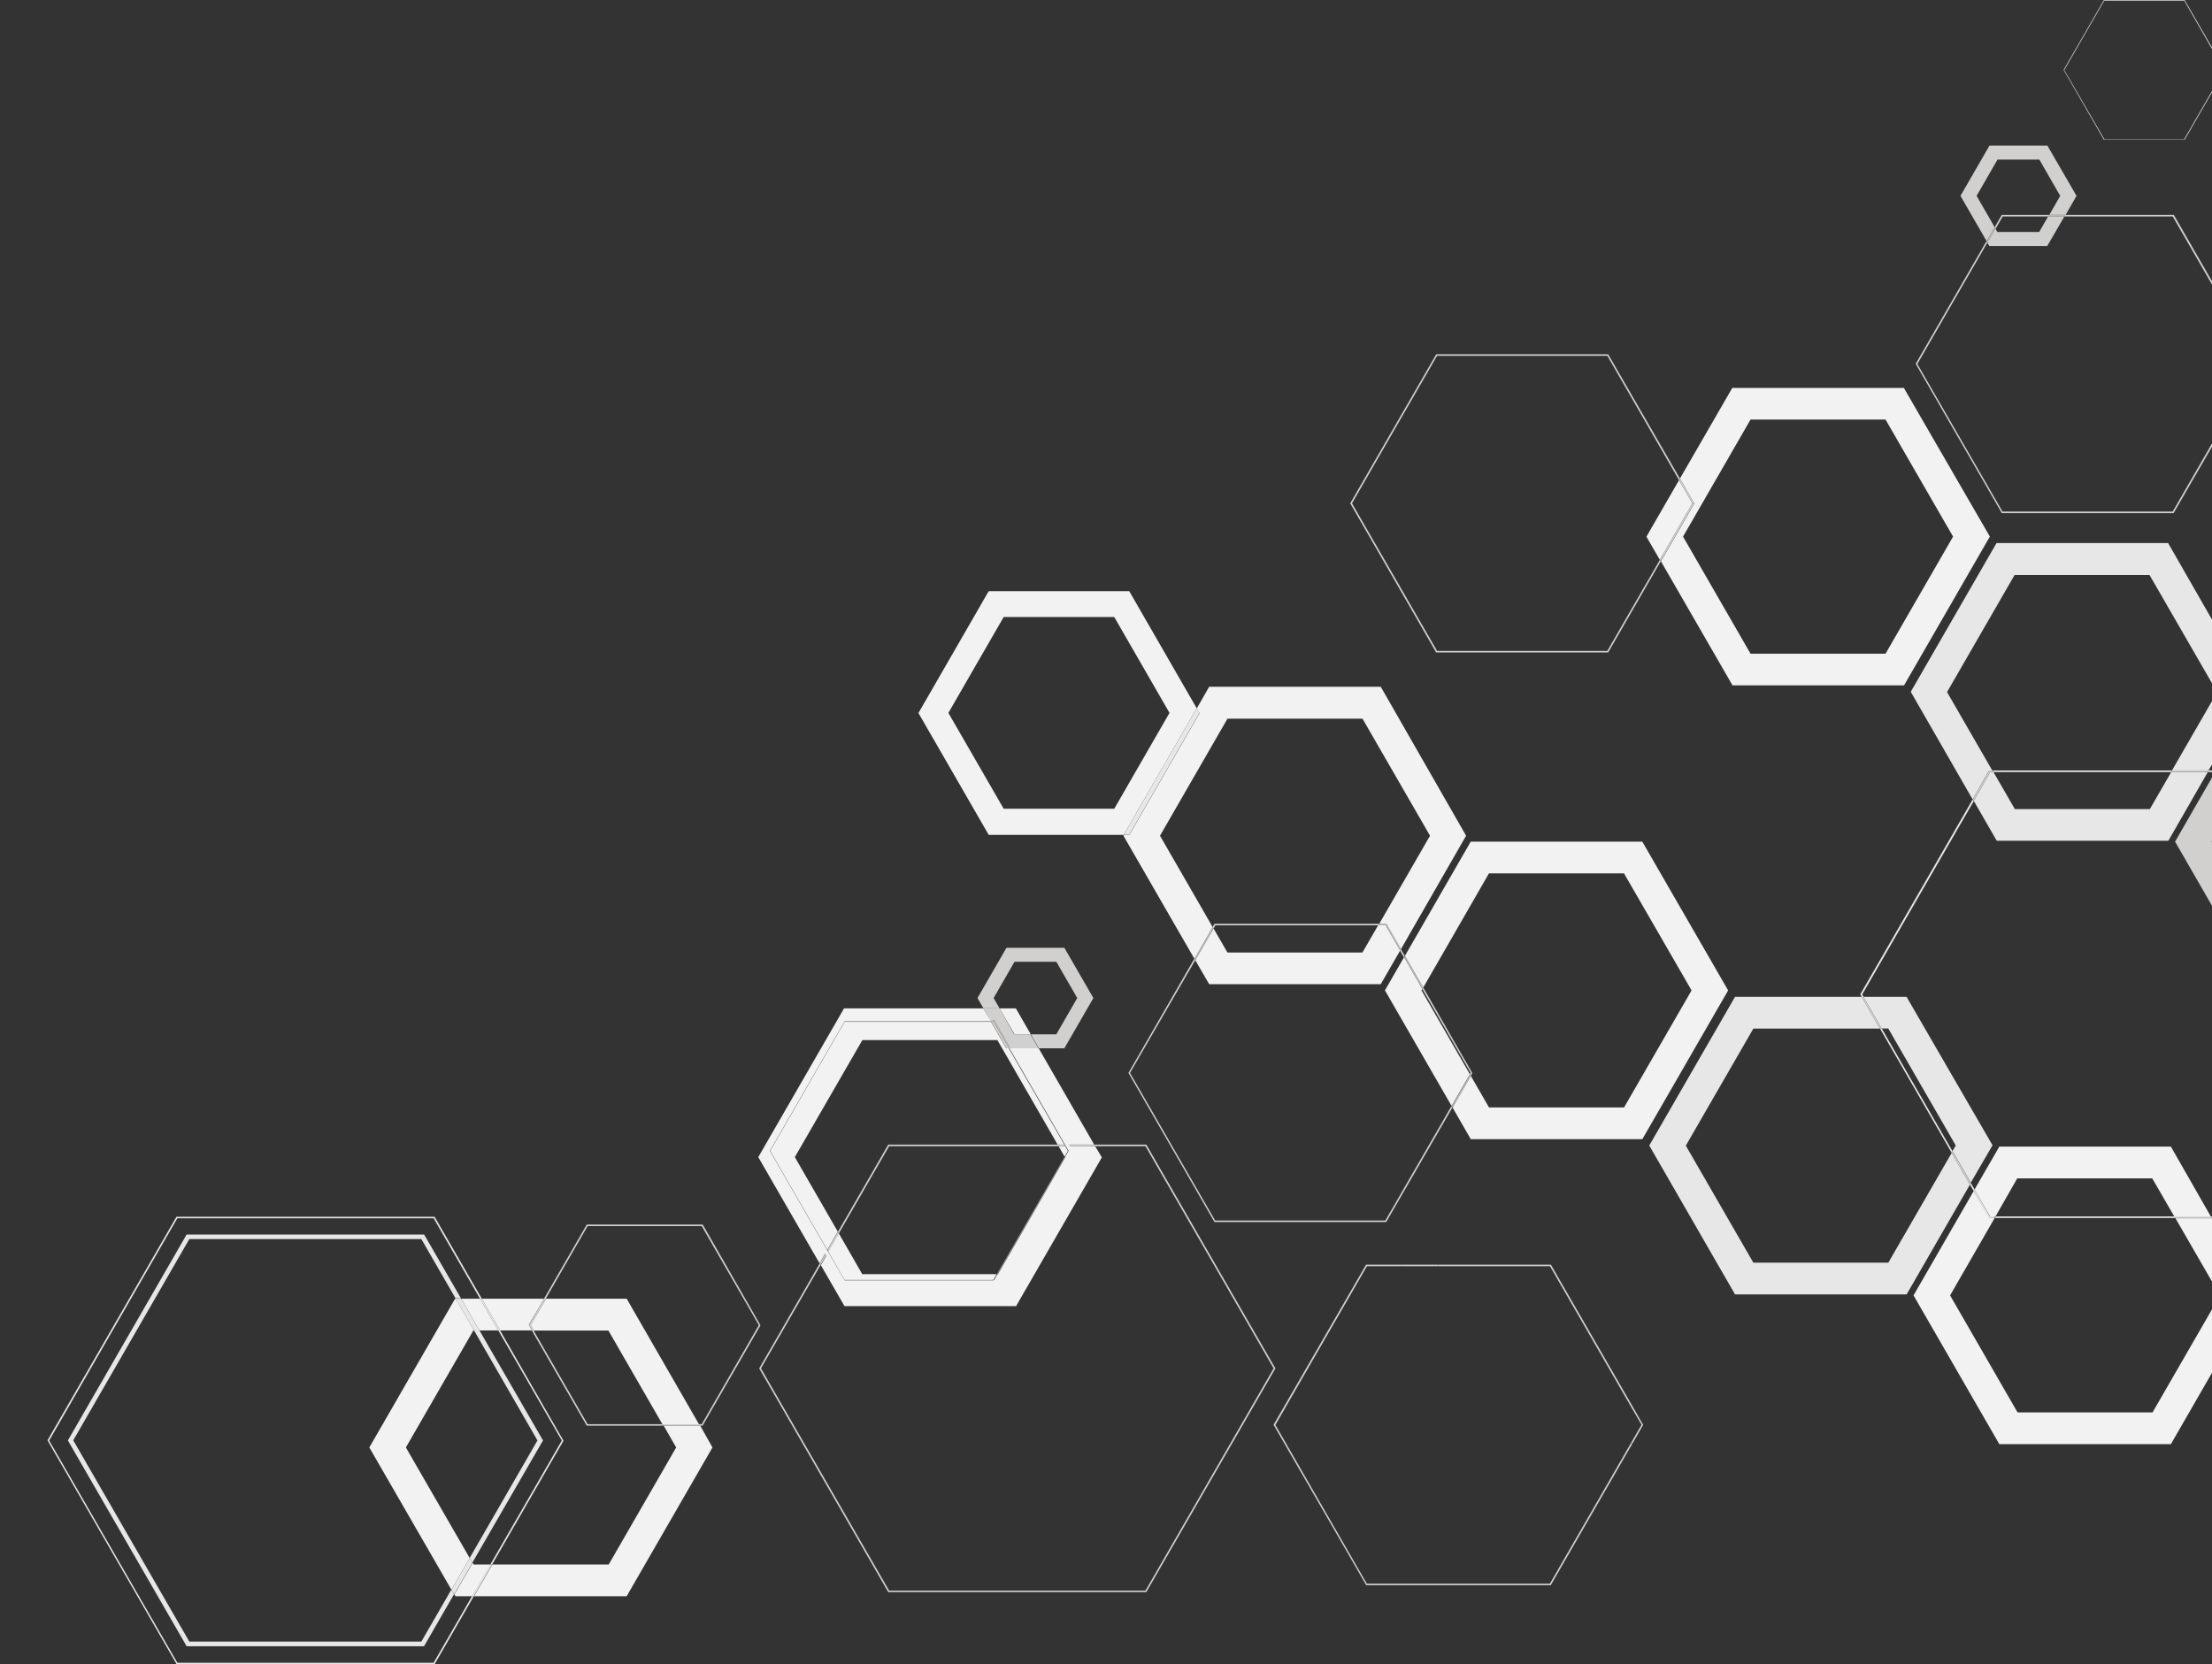 <svg width="1180" height="888" viewBox="0 0 1180 888" fill="none" xmlns="http://www.w3.org/2000/svg">
<rect x="0" y="0" width="1180" height="888" fill="#333333" stroke="none"/>
<g style="mix-blend-mode:multiply" clip-path="url(#clip0)">
<path d="M876.09 449.064H784.561L749.462 510.007L759.229 526.926L794.299 465.983H866.323L902.378 528.435L866.352 590.888H794.328L784.619 574.027L774.88 590.946L784.59 607.807H876.119L921.884 528.435L876.09 449.064ZM748.998 510.704L738.796 528.406L774.358 590.104L784.126 573.185L758.302 528.406L758.736 527.623L748.998 510.704Z" fill="#F2F2F2"/>
<path d="M541.912 538.012H533.217L541.187 551.855H549.882L541.912 538.012ZM524.522 538.012H450.267L404.502 617.383L437.195 674.061L440.847 667.734L409.893 614.046V613.843L450.238 544.339H528.319L524.522 538.012ZM528.638 545.18H450.556L410.849 614.046L441.311 666.892L446.933 657.142L424.007 617.383L460.034 554.931H532.058L564.2 610.709H567.794L538.144 559.313H536.782L528.638 545.18ZM554.085 559.313H539.101L568.751 610.709H583.706L554.085 559.313ZM584.199 611.55H569.214L570.664 614.046V614.249L530.579 683.899H450.238V683.695L441.543 668.691L437.891 675.047L450.498 696.9H542.028L587.792 617.528L584.199 611.55ZM568.258 611.55H564.693L567.91 617.151L569.707 614.046L568.258 611.55ZM447.426 657.983L441.803 667.734L450.498 682.912H529.913L531.71 679.836H459.976L447.426 657.983Z" fill="#F2F2F2"/>
<path d="M1017.06 531.86H994.052L1003.79 548.75H1007.3L1043.32 611.202L1041.56 614.104L1051.32 631.023L1062.92 611.057L1017.06 531.86ZM993.096 531.86H925.565L879.8 611.202L925.565 690.631H1017.09L1050.86 632.068L1041.12 615.149L1007.33 673.712H935.332L899.306 611.26L935.332 548.808H1002.86L993.096 531.86Z" fill="#E7E7E7"/>
<path d="M1181.26 412.672L1160.3 449.064L1181.26 485.456V451.618L1179.81 449.064L1181.26 446.51V412.672Z" fill="#D1D0CF"/>
<path d="M1156.59 289.741H1065.06L1019.3 369.112L1052.31 426.544L1061 411.221H1062.86L1038.66 369.258L1074.68 306.805H1146.68L1181.14 366.53V332.576L1156.59 289.741ZM1181.29 371.84L1158.65 411.076H1178.15L1181.29 405.678V371.84ZM1177.72 412.034H1158.19L1146.85 431.681H1074.83L1063.47 412.034H1061.61L1052.92 427.328L1065.18 448.6H1156.71L1177.72 412.034Z" fill="#E7E7E7"/>
<path d="M334.304 692.924H291.264L283.119 707.028L284.743 709.93H324.566L353.404 759.961H372.91L334.304 692.924ZM290.307 692.924H257.005L266.773 709.843H283.786L282.163 706.941V706.738L290.307 692.924ZM256.049 692.924H245.992L255.73 709.843H265.816L256.049 692.924ZM243.122 692.924H242.775L197.01 772.295L240.833 848.242L250.571 831.323L216.516 772.295L252.542 709.843H252.861L243.122 692.924ZM373.548 760.687H354.042L360.708 772.295L324.71 834.747H262.657L252.89 851.666H334.304L380.069 772.295L373.548 760.687ZM252.165 833.818L242.398 850.738L242.919 851.666H251.933L261.701 834.747H252.687L252.165 833.818Z" fill="#F2F2F2"/>
<path d="M736.564 366.414H645.035L638.398 378.022L639.876 380.547L602.4 445.553H599.502L599.299 445.901L637.18 511.603L646.919 494.684L618.805 445.901L654.802 383.449H726.826L762.852 445.901L735.695 493.001H739.665V493.204L747.317 506.467L782.097 445.901L736.564 366.414ZM739.173 493.698H735.173L726.797 508.208H654.773L647.382 495.381L637.615 512.3L645.035 525.127H736.564L746.94 507.134L739.173 493.698Z" fill="#F2F2F2"/>
<path d="M602.4 315.424H527.42L489.945 380.43L527.42 445.436H599.473L638.398 377.906L602.4 315.424ZM535.42 431.507L505.914 380.372L535.42 329.209H594.401L623.877 380.372L594.401 431.507H535.42Z" fill="#F2F2F2"/>
<path d="M638.397 377.906L599.473 445.436H602.371L639.846 380.43L638.397 377.906Z" fill="#E7E7E7"/>
<path d="M1158.07 611.782H1066.54L1053.32 634.679L1061.61 649.045H1064.51L1076.1 628.73H1148.13L1159.87 649.045H1179.37L1158.07 611.782ZM1052.86 635.492L1020.78 691.154L1066.54 770.525H1158.07L1181.26 730.273V696.435L1148.27 753.606H1076.28L1040.28 691.154L1064.08 649.857H1061.18V649.654L1052.86 635.492ZM1180.01 650.002H1160.5L1181.29 686.017V652.034L1180.01 650.002Z" fill="#F2F2F2"/>
<path d="M1015.62 206.975H924.087L896.176 255.323L903.769 268.527V268.73L886.031 299.492L924.203 365.659H1015.73L1061.5 286.288L1015.62 206.975ZM897.828 286.317L933.825 223.864H1005.85L1041.88 286.317L1005.85 348.769H933.825L897.828 286.317Z" fill="#F2F2F2"/>
<path d="M895.683 256.193L878.293 286.346L885.452 298.709L902.813 268.556L895.683 256.193Z" fill="#F2F2F2"/>
<path d="M735.666 492.885H647.875L646.89 494.568L647.382 495.41L648.368 493.698H735.318L735.666 492.885ZM747.259 506.351L746.795 507.163L748.853 510.733L749.317 509.92L747.259 506.351ZM637.122 511.487L602.11 572.227L601.965 572.43L647.73 651.802V652.005H739.492L774.706 591.062L774.214 590.249L739.028 651.192H648.223L602.806 572.46L637.586 512.358L637.122 511.487ZM759.2 526.839L758.708 527.652L784.532 572.43L784.097 573.214L784.561 574.027L785.372 572.634V572.43L759.2 526.839Z" fill="#D1D0CF"/>
<path d="M749.462 509.92L748.998 510.733L758.736 527.652L759.229 526.839L749.462 509.92ZM784.242 573.214L774.474 590.133L774.967 590.946L784.706 574.027L784.242 573.214Z" fill="#B8B8B6"/>
<path d="M739.636 492.885H735.666L735.173 493.698H739.173L746.911 507.163L747.404 506.351L739.752 493.088L739.636 492.885ZM646.89 494.568L637.151 511.487L637.615 512.329L647.382 495.41L646.89 494.568Z" fill="#B8B8B6"/>
<path d="M1101.2 37.379L1122.54 0.377H1165.2L1186.42 37.379L1165.08 74.38H1122.65L1101.2 37.379ZM1122.33 0L1100.83 37.291L1122.33 74.583H1165.43L1186.94 37.291L1165.43 0H1122.33Z" fill="#D1D0CF"/>
<path d="M1159.63 114.631H1101.67L1101.2 115.473H1159.03L1204.44 194.206L1159.03 272.938H1068.25L1022.83 194.206L1060.13 129.519L1059.67 128.706L1021.99 194.002V194.206L1067.76 273.577V273.78H1159.52L1205.4 194.38V194.176L1159.75 114.863L1159.63 114.631ZM1093.18 114.631H1067.87L1064.08 121.248L1064.57 122.06L1068.37 115.473H1092.71L1093.18 114.631Z" fill="#D1D0CF"/>
<path d="M611.501 610.709H583.822L584.315 611.55H611.037L679.409 730.099L611.037 848.677H474.323L405.951 730.099L437.775 674.902L437.311 674.06L405.11 729.896L404.995 730.099L473.714 849.287L473.83 849.49H611.501L680.25 730.331L680.366 730.099L611.646 610.912L611.501 610.709Z" fill="#D1D0CF"/>
<path d="M583.822 610.709H568.838L569.33 611.55H584.315L583.822 610.709ZM440.963 667.734L437.311 674.061L437.775 674.902L441.426 668.547L440.963 667.734Z" fill="#D1D0CF"/>
<path d="M564.316 610.709H473.83L447.049 657.142L447.542 657.983L474.323 611.55H564.809L564.316 610.709Z" fill="#D1D0CF"/>
<path d="M567.91 610.709H564.316L564.809 611.55H568.374L567.91 610.709ZM447.049 657.141L441.426 666.892L441.919 667.734L447.542 657.983L447.049 657.141Z" fill="#D1D0CF"/>
<path d="M568.026 617.151L531.854 679.835H532.145L568.171 617.383L568.026 617.151Z" fill="#D1D0CF"/>
<path d="M528.637 543.642H449.803L409.313 613.843L409.197 614.046L440.47 668.256L440.934 669.098L449.658 684.247L449.803 684.45H530.956L571.446 614.249L571.562 614.046L570.113 611.521L569.62 610.68L539.68 558.762H538.724L568.664 610.68L569.156 611.521L570.606 614.046L568.78 617.18L568.924 617.412L532.579 680.503H532.289L530.492 683.608H450.267L441.426 668.256L440.934 667.444L410.153 614.046L450.267 544.484H529.13L528.637 543.642Z" stroke="#F2F2F2" stroke-miterlimit="10"/>
<path d="M231.819 649.219H94.119L25.399 768.377V768.609L94.119 887.768V888H231.819L252.745 851.666H251.788L231.326 887.158H94.612L26.24 768.609L94.612 650.002H231.326L256.049 692.895H257.005L231.935 649.364L231.819 649.219ZM266.773 709.843H265.816L299.698 768.609L261.556 834.747H262.512L300.538 768.812V768.609L266.773 709.843Z" fill="#E7E7E7"/>
<path d="M257.005 692.924H256.049L265.816 709.843H266.773L257.005 692.924ZM262.512 834.747H261.556L251.788 851.666H252.745L262.512 834.747Z" fill="#E7E7E7"/>
<path d="M226.283 658.708H99.539L36.21 768.551L99.191 877.727L99.539 878.365H226.196L242.166 850.68L240.746 848.184L224.776 875.869H100.988L39.079 768.493L100.988 661.117H224.776L243.035 692.779H245.934L226.602 659.26L226.283 658.708ZM255.73 709.785H252.832L286.713 768.551L250.542 831.265L251.991 833.76L289.67 768.551L255.73 709.785Z" fill="#E7E7E7"/>
<path d="M245.992 692.924H243.093L252.832 709.843H255.73L245.992 692.924ZM250.571 831.323L240.833 848.242L242.253 850.738L252.02 833.818L250.571 831.323Z" fill="#E7E7E7"/>
<path d="M374.881 653.369H313.001L290.191 692.924H291.148L313.465 654.181H374.33L404.791 707.028L374.33 759.874H372.707L373.2 760.687H374.794L405.632 707.231V707.028L374.881 653.369ZM284.626 709.843H283.67L313.001 760.687H353.781L353.288 759.874H313.465L284.626 709.843Z" fill="#D1D0CF"/>
<path d="M291.264 692.924H290.307L282.279 706.824V707.028L283.902 709.93H284.858L283.235 707.028L291.264 692.924ZM372.91 759.874H353.404L353.897 760.687H373.403L372.91 759.874Z" fill="#D1D0CF"/>
<path d="M567.794 505.712H536.898L521.45 532.498L524.609 538.012H533.217L530.057 532.498L541.187 513.17H563.504L574.663 532.498L563.504 551.855H549.882L554.172 559.313H567.794L583.271 532.498L567.794 505.712Z" fill="#D1D0CF"/>
<path d="M533.246 538.012H524.551L528.174 544.339H530.492V544.542L539.014 559.313H553.969L549.68 551.855H540.985L533.246 538.012ZM530.087 545.18H528.753L536.898 559.313H538.26L530.087 545.18Z" fill="#D1D0CF"/>
<path d="M530.579 544.339H528.26L528.753 545.18H530.086L538.231 559.313H539.187L530.695 544.542L530.579 544.339Z" fill="#B8B8B6"/>
<path d="M1092.19 77.688H1061.29L1045.82 104.503L1059.79 128.706L1064.08 121.248L1054.42 104.503L1065.58 85.146H1087.9L1099.03 104.503L1093.23 114.631H1101.93L1107.73 104.503L1092.19 77.688ZM1101.32 115.415H1092.62L1087.81 123.773H1065.5L1064.48 122.002L1060.16 129.461L1061.21 131.26H1092.1L1101.32 115.415Z" fill="#D1D0CF"/>
<path d="M1101.78 114.631H1093.09L1092.62 115.473H1101.32L1101.78 114.631ZM1064.11 121.248L1059.82 128.706L1060.28 129.519L1064.6 122.06L1064.11 121.248Z" fill="#B8B8B6"/>
<path d="M857.889 189.011H766.156L720.391 268.353L720.275 268.556L766.011 347.927L766.156 348.131H857.889L885.915 299.521L885.452 298.709L857.425 347.289H766.62L721.232 268.556L766.62 189.823H857.425L895.683 256.193L896.176 255.352L858.004 189.214L857.889 189.011Z" fill="#D1D0CF"/>
<path d="M896.176 255.352L895.683 256.193L902.813 268.556L885.452 298.709L885.915 299.521L903.653 268.759L903.769 268.556L896.176 255.352Z" fill="#D1D0CF"/>
<path d="M1181.28 411.076H1178.15L1177.69 411.918H1181.28V411.076ZM1158.65 411.076H1063L1063.47 411.918H1158.16L1158.65 411.076ZM1052.31 426.544L992.429 530.409V530.612L993.241 532.005H994.198L993.386 530.612L1052.95 427.357L1052.31 426.544ZM1003.82 548.75H1002.86L1041.12 615.091L1041.59 614.278L1003.82 548.75ZM1051.35 631.168L1050.86 632.01L1052.89 635.492L1053.35 634.679L1051.35 631.168ZM1181.31 649.045H1179.58L1180.04 649.857H1181.31V649.045ZM1160.07 649.045H1064.68L1064.19 649.857H1160.62L1160.07 649.045Z" fill="#E7E7E7"/>
<path d="M994.052 531.86H993.096L1002.83 548.779H1003.79L994.052 531.86ZM1041.56 614.249L1041.09 615.091L1050.83 632.01L1051.32 631.168L1041.56 614.249Z" fill="#D1D0CF"/>
<path d="M1178.15 411.076H1158.65L1158.16 411.918H1177.72L1178.15 411.076ZM1063 411.076H1061.15L1052.45 426.399L1052.95 427.211L1061.64 411.918H1063.5L1063 411.076Z" fill="#D1D0CF"/>
<path d="M1053.32 634.679L1052.86 635.492L1061 649.654V649.857H1063.9L1064.4 649.045H1061.5L1053.32 634.679ZM1179.55 649.045H1160.04L1160.5 649.857H1180.01L1179.55 649.045Z" fill="#E7E7E7"/>
<path d="M827.311 674.786H767.403L766.939 675.598H826.847L868.902 748.556L869.395 747.744L827.456 674.989L827.311 674.786ZM747.896 674.786H728.71L679.438 760.078V760.28L728.71 845.601V845.804H827.253L870.989 769.944H870.032L826.789 844.963H729.144L680.365 760.28L729.202 675.598H747.433L747.896 674.786Z" fill="#D1D0CF"/>
<path d="M767.403 674.786H747.897L747.433 675.598H766.939L767.403 674.786ZM869.395 747.715L868.902 748.556L875.685 760.164L870.091 769.828H871.047L876.496 760.368V760.164L869.395 747.715Z" fill="#D1D0CF"/>
</g>
<defs>
<clipPath id="clip0">
<rect width="1180" height="888" fill="white"/>
</clipPath>
</defs>
</svg>